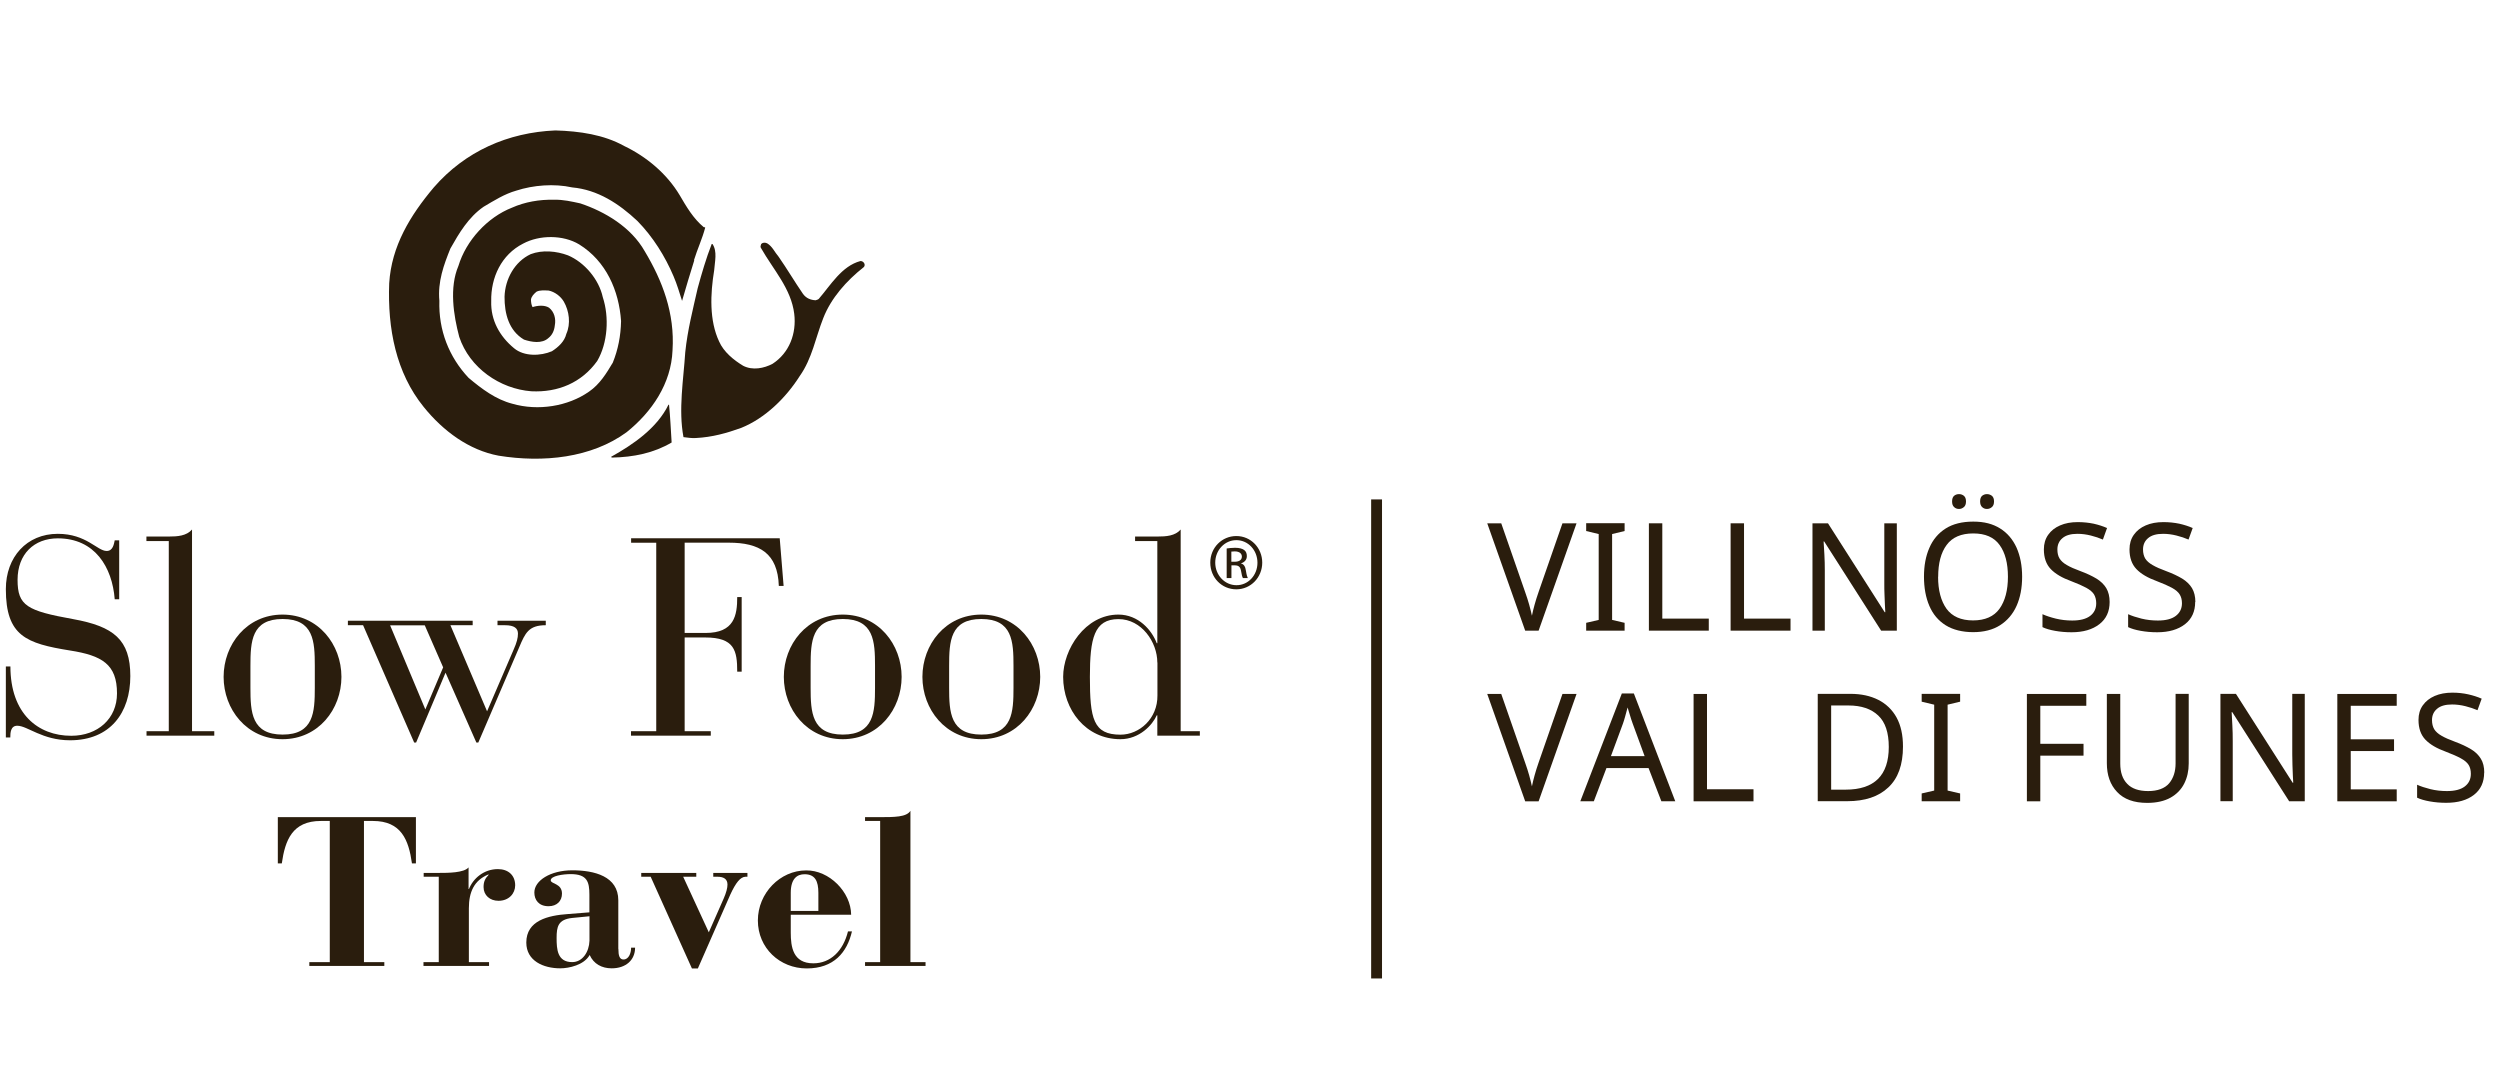 <?xml version="1.0" encoding="UTF-8"?><svg xmlns="http://www.w3.org/2000/svg" width="115" height="50" viewBox="0 0 115 50" fill="none"><path d="M63.323 22.973V45.009" stroke="#2A1D0D" stroke-width="0.5"/><path d="M72.521 24.072L70.776 29.01H70.159L68.413 24.072H69.057L70.159 27.242C70.232 27.445 70.291 27.634 70.342 27.814C70.392 27.99 70.433 28.16 70.469 28.322C70.501 28.16 70.543 27.99 70.593 27.81C70.643 27.63 70.703 27.436 70.776 27.228L71.873 24.072H72.521Z" fill="#2A1D0D"/><path d="M74.732 29.01H72.964V28.65L73.54 28.516V24.566L72.964 24.427V24.067H74.732V24.427L74.157 24.566V28.516L74.732 28.65V29.01Z" fill="#2A1D0D"/><path d="M75.849 29.01V24.072H76.466V28.456H78.604V29.01H75.849Z" fill="#2A1D0D"/><path d="M79.608 29.01V24.072H80.225V28.456H82.364V29.01H79.608Z" fill="#2A1D0D"/><path d="M87.249 29.01H86.532L83.913 24.908H83.886C83.895 25.069 83.904 25.272 83.922 25.512C83.936 25.752 83.941 25.997 83.941 26.25V29.01H83.374V24.072H84.087L86.696 28.161H86.724C86.724 28.087 86.715 27.976 86.706 27.829C86.696 27.681 86.692 27.52 86.687 27.349C86.678 27.173 86.678 27.012 86.678 26.86V24.072H87.254V29.01H87.249Z" fill="#2A1D0D"/><path d="M93.018 26.532C93.018 27.044 92.931 27.491 92.762 27.87C92.593 28.248 92.337 28.548 92.003 28.761C91.67 28.973 91.254 29.079 90.765 29.079C90.276 29.079 89.837 28.973 89.499 28.761C89.161 28.548 88.914 28.253 88.75 27.87C88.585 27.487 88.503 27.039 88.503 26.527C88.503 26.015 88.585 25.581 88.75 25.203C88.914 24.82 89.166 24.524 89.499 24.312C89.833 24.1 90.258 23.994 90.77 23.994C91.281 23.994 91.67 24.1 92.003 24.307C92.337 24.515 92.588 24.81 92.762 25.193C92.931 25.576 93.018 26.019 93.018 26.532ZM89.152 26.532C89.152 27.155 89.284 27.644 89.54 28.004C89.801 28.359 90.207 28.539 90.76 28.539C91.313 28.539 91.72 28.359 91.976 28.004C92.232 27.648 92.365 27.155 92.365 26.532C92.365 25.909 92.237 25.419 91.981 25.069C91.725 24.713 91.323 24.538 90.77 24.538C90.217 24.538 89.805 24.713 89.545 25.069C89.284 25.419 89.156 25.909 89.156 26.532H89.152ZM89.796 23.066C89.796 22.946 89.828 22.858 89.888 22.808C89.947 22.757 90.025 22.729 90.116 22.729C90.203 22.729 90.276 22.757 90.34 22.808C90.404 22.863 90.436 22.946 90.436 23.066C90.436 23.186 90.404 23.269 90.34 23.324C90.276 23.38 90.203 23.412 90.116 23.412C90.025 23.412 89.947 23.384 89.888 23.324C89.824 23.269 89.796 23.181 89.796 23.066ZM91.085 23.066C91.085 22.946 91.117 22.858 91.176 22.808C91.24 22.757 91.313 22.729 91.4 22.729C91.487 22.729 91.56 22.757 91.629 22.808C91.693 22.863 91.725 22.946 91.725 23.066C91.725 23.186 91.693 23.269 91.629 23.324C91.565 23.38 91.492 23.412 91.4 23.412C91.309 23.412 91.24 23.384 91.176 23.324C91.117 23.269 91.085 23.181 91.085 23.066Z" fill="#2A1D0D"/><path d="M97.043 27.69C97.043 28.128 96.888 28.47 96.568 28.715C96.253 28.959 95.828 29.084 95.293 29.084C95.019 29.084 94.767 29.061 94.534 29.019C94.301 28.978 94.109 28.922 93.954 28.848V28.253C94.119 28.327 94.324 28.396 94.567 28.456C94.813 28.516 95.065 28.544 95.325 28.544C95.686 28.544 95.96 28.474 96.148 28.331C96.335 28.188 96.426 27.995 96.426 27.75C96.426 27.588 96.39 27.455 96.326 27.344C96.257 27.233 96.138 27.132 95.969 27.039C95.8 26.947 95.572 26.846 95.279 26.735C94.859 26.582 94.544 26.398 94.333 26.176C94.123 25.955 94.018 25.655 94.018 25.272C94.018 25.013 94.082 24.792 94.215 24.603C94.347 24.413 94.53 24.27 94.763 24.169C94.996 24.067 95.266 24.017 95.576 24.017C95.841 24.017 96.084 24.044 96.308 24.09C96.531 24.141 96.737 24.206 96.924 24.289L96.733 24.82C96.564 24.746 96.381 24.686 96.18 24.635C95.979 24.584 95.773 24.556 95.563 24.556C95.257 24.556 95.028 24.621 94.873 24.755C94.717 24.884 94.64 25.06 94.64 25.276C94.64 25.443 94.672 25.581 94.74 25.692C94.809 25.802 94.918 25.904 95.074 25.992C95.229 26.084 95.439 26.176 95.704 26.273C95.992 26.379 96.234 26.495 96.436 26.615C96.632 26.735 96.783 26.882 96.888 27.053C96.989 27.224 97.043 27.436 97.043 27.695V27.69Z" fill="#2A1D0D"/><path d="M100.978 27.69C100.978 28.128 100.823 28.47 100.508 28.715C100.192 28.959 99.767 29.084 99.233 29.084C98.958 29.084 98.707 29.061 98.474 29.019C98.241 28.978 98.049 28.922 97.894 28.848V28.253C98.058 28.327 98.264 28.396 98.506 28.456C98.748 28.516 99.004 28.544 99.264 28.544C99.626 28.544 99.9 28.474 100.087 28.331C100.274 28.188 100.37 27.995 100.37 27.75C100.37 27.588 100.334 27.455 100.265 27.344C100.197 27.233 100.078 27.132 99.909 27.039C99.74 26.947 99.511 26.846 99.219 26.735C98.798 26.582 98.483 26.398 98.273 26.176C98.063 25.955 97.957 25.655 97.957 25.272C97.957 25.013 98.022 24.792 98.154 24.603C98.287 24.413 98.469 24.27 98.702 24.169C98.936 24.067 99.205 24.017 99.516 24.017C99.781 24.017 100.023 24.044 100.247 24.09C100.471 24.141 100.677 24.206 100.864 24.289L100.672 24.82C100.503 24.746 100.32 24.686 100.119 24.635C99.918 24.584 99.712 24.556 99.502 24.556C99.196 24.556 98.968 24.621 98.812 24.755C98.657 24.884 98.579 25.06 98.579 25.276C98.579 25.443 98.616 25.581 98.68 25.692C98.748 25.802 98.862 25.904 99.018 25.992C99.173 26.084 99.383 26.176 99.648 26.273C99.936 26.379 100.178 26.495 100.38 26.615C100.576 26.735 100.727 26.882 100.832 27.053C100.933 27.224 100.987 27.436 100.987 27.695L100.978 27.69Z" fill="#2A1D0D"/><path d="M72.521 31.922L70.776 36.86H70.159L68.413 31.922H69.057L70.159 35.092C70.232 35.295 70.291 35.484 70.342 35.664C70.392 35.84 70.433 36.011 70.469 36.172C70.501 36.011 70.543 35.84 70.593 35.66C70.643 35.48 70.703 35.286 70.776 35.078L71.873 31.922H72.521Z" fill="#2A1D0D"/><path d="M76.423 36.859L75.834 35.332H73.896L73.316 36.859H72.694L74.605 31.898H75.157L77.063 36.859H76.428H76.423ZM75.651 34.778L75.103 33.283C75.089 33.246 75.066 33.181 75.034 33.084C75.002 32.987 74.97 32.886 74.943 32.785C74.911 32.683 74.888 32.6 74.87 32.544C74.833 32.688 74.796 32.826 74.755 32.965C74.719 33.103 74.682 33.209 74.655 33.288L74.102 34.783H75.651V34.778Z" fill="#2A1D0D"/><path d="M77.905 36.86V31.922H78.522V36.306H80.661V36.86H77.905Z" fill="#2A1D0D"/><path d="M87.537 34.34C87.537 35.175 87.313 35.803 86.861 36.223C86.413 36.647 85.782 36.855 84.978 36.855H83.616V31.917H85.124C85.613 31.917 86.038 32.009 86.404 32.194C86.765 32.379 87.048 32.651 87.245 33.011C87.441 33.371 87.537 33.814 87.537 34.34ZM86.884 34.363C86.884 33.703 86.724 33.218 86.399 32.914C86.079 32.609 85.622 32.452 85.033 32.452H84.233V36.324H84.896C86.221 36.324 86.884 35.669 86.884 34.358V34.363Z" fill="#2A1D0D"/><path d="M90.166 36.859H88.397V36.499L88.973 36.366V32.415L88.397 32.277V31.917H90.166V32.277L89.59 32.415V36.366L90.166 36.499V36.859Z" fill="#2A1D0D"/><path d="M93.854 36.86H93.237V31.922H95.97V32.466H93.854V34.215H95.842V34.76H93.854V36.855V36.86Z" fill="#2A1D0D"/><path d="M100.681 31.922V35.12C100.681 35.461 100.612 35.77 100.475 36.043C100.338 36.315 100.128 36.532 99.844 36.693C99.561 36.85 99.204 36.933 98.775 36.933C98.163 36.933 97.701 36.767 97.386 36.43C97.07 36.098 96.915 35.655 96.915 35.106V31.922H97.532V35.124C97.532 35.526 97.637 35.835 97.852 36.056C98.062 36.278 98.386 36.389 98.816 36.389C99.246 36.389 99.579 36.269 99.78 36.033C99.977 35.798 100.077 35.489 100.077 35.115V31.917H100.685L100.681 31.922Z" fill="#2A1D0D"/><path d="M106.019 36.859H105.302L102.683 32.757H102.656C102.665 32.918 102.674 33.121 102.688 33.357C102.702 33.597 102.706 33.841 102.706 34.095V36.855H102.14V31.917H102.853L105.462 36.006H105.489C105.485 35.932 105.48 35.821 105.471 35.673C105.467 35.526 105.457 35.364 105.453 35.194C105.448 35.018 105.444 34.857 105.444 34.704V31.917H106.019V36.855V36.859Z" fill="#2A1D0D"/><path d="M110.249 36.86H107.517V31.922H110.249V32.466H108.134V34.008H110.126V34.548H108.134V36.311H110.249V36.855V36.86Z" fill="#2A1D0D"/><path d="M114.271 35.54C114.271 35.978 114.116 36.32 113.8 36.564C113.485 36.809 113.06 36.929 112.525 36.929C112.251 36.929 112 36.906 111.767 36.864C111.534 36.823 111.342 36.767 111.187 36.694V36.098C111.351 36.172 111.557 36.241 111.799 36.301C112.041 36.361 112.297 36.389 112.557 36.389C112.919 36.389 113.193 36.32 113.38 36.177C113.567 36.034 113.659 35.84 113.659 35.595C113.659 35.434 113.627 35.3 113.558 35.189C113.49 35.078 113.371 34.977 113.202 34.885C113.033 34.792 112.804 34.691 112.512 34.58C112.091 34.428 111.776 34.243 111.566 34.022C111.356 33.8 111.251 33.5 111.251 33.117C111.251 32.859 111.314 32.637 111.447 32.448C111.58 32.259 111.762 32.116 111.995 32.014C112.228 31.913 112.498 31.862 112.809 31.862C113.074 31.862 113.316 31.89 113.54 31.94C113.764 31.991 113.97 32.056 114.157 32.139L113.965 32.669C113.796 32.596 113.613 32.536 113.412 32.485C113.211 32.434 113.005 32.406 112.795 32.406C112.489 32.406 112.26 32.471 112.105 32.605C111.95 32.734 111.872 32.909 111.872 33.126C111.872 33.292 111.909 33.431 111.973 33.542C112.041 33.652 112.151 33.754 112.306 33.842C112.462 33.934 112.672 34.026 112.937 34.123C113.225 34.229 113.467 34.345 113.668 34.465C113.869 34.585 114.015 34.732 114.12 34.903C114.225 35.074 114.276 35.286 114.276 35.544L114.271 35.54Z" fill="#2A1D0D"/><path d="M39.73 12.29C38.934 12.918 38.23 13.711 37.87 14.634C37.518 15.525 37.358 16.494 36.791 17.293C36.151 18.303 35.196 19.24 34.095 19.683C33.432 19.923 32.756 20.112 32.011 20.149C31.833 20.163 31.622 20.131 31.44 20.108C31.202 18.843 31.44 17.477 31.522 16.199C31.627 15.184 31.874 14.228 32.093 13.259C32.281 12.567 32.482 11.884 32.738 11.224H32.774C33.007 11.566 32.879 12.041 32.852 12.433C32.674 13.518 32.623 14.741 33.08 15.71C33.291 16.189 33.748 16.563 34.186 16.826C34.616 17.048 35.141 16.946 35.539 16.734C36.311 16.231 36.645 15.34 36.535 14.436C36.394 13.278 35.571 12.405 35.013 11.422C34.959 11.353 34.995 11.298 35.013 11.229C35.087 11.146 35.196 11.15 35.288 11.192C35.53 11.335 35.63 11.593 35.813 11.805C36.206 12.368 36.549 12.954 36.937 13.518C37.088 13.725 37.289 13.799 37.518 13.813C37.568 13.794 37.623 13.785 37.664 13.748C38.221 13.102 38.719 12.239 39.579 12.008C39.72 11.999 39.848 12.179 39.725 12.299" fill="#2A1D0D"/><path d="M31.937 11.972C31.736 12.599 31.562 13.208 31.375 13.841C31.256 13.467 31.142 13.075 30.982 12.705C30.594 11.792 30.041 10.901 29.323 10.167C28.469 9.364 27.491 8.727 26.321 8.621C25.489 8.437 24.529 8.515 23.748 8.769C23.209 8.921 22.729 9.226 22.244 9.512C21.55 9.992 21.116 10.726 20.718 11.432C20.416 12.179 20.129 12.955 20.211 13.836C20.17 15.188 20.649 16.416 21.554 17.38C22.162 17.892 22.811 18.377 23.565 18.571C24.753 18.917 26.129 18.691 27.093 18.017C27.591 17.675 27.893 17.177 28.19 16.679C28.432 16.079 28.555 15.451 28.569 14.768C28.473 13.37 27.884 12.013 26.641 11.242C25.905 10.799 24.822 10.799 24.063 11.206C23.067 11.713 22.573 12.761 22.596 13.859C22.569 14.722 22.98 15.47 23.647 16.019C24.109 16.407 24.872 16.379 25.389 16.157C25.69 15.963 25.969 15.705 26.051 15.359C26.261 14.893 26.184 14.307 25.937 13.877C25.791 13.628 25.521 13.425 25.238 13.365C25.064 13.361 24.835 13.333 24.676 13.421C24.561 13.518 24.442 13.638 24.424 13.785C24.429 13.914 24.442 14.021 24.497 14.127C24.726 14.053 25.041 14.021 25.256 14.154C25.498 14.348 25.58 14.662 25.521 14.971C25.498 15.197 25.407 15.41 25.229 15.548C24.931 15.825 24.447 15.737 24.104 15.622C23.405 15.211 23.204 14.422 23.209 13.651C23.232 12.839 23.675 12.032 24.415 11.69C24.95 11.487 25.594 11.547 26.124 11.745C26.883 12.064 27.55 12.848 27.728 13.67C28.03 14.588 27.957 15.779 27.472 16.605C26.755 17.606 25.667 18.059 24.442 17.999C22.994 17.888 21.6 16.923 21.125 15.497C20.86 14.496 20.663 13.227 21.088 12.23C21.44 11.067 22.418 9.996 23.551 9.553C24.136 9.29 24.826 9.17 25.484 9.189C25.905 9.175 26.302 9.272 26.691 9.355C27.824 9.733 29.026 10.444 29.657 11.556C30.47 12.913 31.046 14.404 30.936 16.116C30.877 17.643 29.986 18.949 28.825 19.881C27.203 21.067 24.986 21.294 22.934 20.961C21.577 20.707 20.389 19.835 19.489 18.718C18.214 17.145 17.825 15.114 17.903 13.033C18.008 11.321 18.867 9.913 19.955 8.621C21.399 6.96 23.364 6.092 25.548 6C26.663 6.032 27.774 6.194 28.711 6.715C29.725 7.2 30.671 7.98 31.27 8.986C31.572 9.503 31.891 10.052 32.371 10.449C32.394 10.449 32.417 10.449 32.44 10.467C32.307 10.979 32.079 11.459 31.923 11.967" fill="#2A1D0D"/><path d="M30.9 20.352C30.082 20.837 29.15 21.031 28.144 21.049C28.126 21.045 28.126 21.026 28.112 21.012C29.118 20.454 30.228 19.692 30.749 18.617H30.776C30.831 19.166 30.859 19.785 30.895 20.352" fill="#2A1D0D"/><path d="M56.642 25.84H56.797C56.975 25.84 57.126 25.775 57.126 25.604C57.126 25.484 57.039 25.364 56.797 25.364C56.728 25.364 56.678 25.369 56.642 25.373V25.835V25.84ZM56.642 26.592H56.427V25.23C56.541 25.217 56.646 25.198 56.811 25.198C57.016 25.198 57.149 25.24 57.231 25.3C57.313 25.36 57.355 25.452 57.355 25.581C57.355 25.761 57.236 25.867 57.09 25.913V25.923C57.208 25.946 57.286 26.052 57.313 26.255C57.345 26.467 57.377 26.546 57.4 26.592H57.176C57.144 26.55 57.112 26.426 57.085 26.246C57.053 26.07 56.966 26.006 56.797 26.006H56.646V26.592H56.642ZM56.87 24.847C56.336 24.847 55.901 25.309 55.901 25.881C55.901 26.453 56.336 26.919 56.875 26.919C57.414 26.924 57.843 26.463 57.843 25.886C57.843 25.309 57.414 24.847 56.875 24.847H56.87ZM56.875 24.658C57.537 24.658 58.063 25.203 58.063 25.881C58.063 26.559 57.537 27.109 56.87 27.109C56.203 27.109 55.673 26.573 55.673 25.881C55.673 25.189 56.212 24.658 56.87 24.658H56.875Z" fill="#2A1D0D"/><path d="M0.273 30.657H0.479C0.479 32.826 1.745 33.846 3.276 33.846C4.5 33.846 5.382 33.057 5.382 31.898C5.382 30.555 4.692 30.154 3.221 29.923C1.215 29.6 0.269 29.263 0.269 27.099C0.269 25.627 1.228 24.556 2.659 24.556C3.975 24.556 4.473 25.345 4.907 25.345C5.199 25.345 5.241 25.022 5.277 24.856H5.483V27.565H5.277C5.163 26.093 4.368 24.764 2.659 24.764C1.571 24.764 0.808 25.484 0.808 26.674C0.808 27.865 1.242 28.096 3.362 28.479C5.227 28.816 5.995 29.42 5.995 31.1C5.995 32.78 5.076 34.053 3.221 34.053C1.941 34.053 1.265 33.384 0.794 33.384C0.488 33.384 0.474 33.707 0.474 33.924H0.269V30.662L0.273 30.657Z" fill="#2A1D0D"/><path d="M7.759 24.889H6.735V24.681H7.759C8.166 24.681 8.577 24.653 8.833 24.358V33.634H9.857V33.841H6.74V33.634H7.764V24.884L7.759 24.889Z" fill="#2A1D0D"/><path d="M12.996 28.271C14.646 28.271 15.706 29.651 15.706 31.137C15.706 32.623 14.646 34.003 12.996 34.003C11.346 34.003 10.286 32.623 10.286 31.137C10.286 29.651 11.346 28.271 12.996 28.271ZM14.481 30.63C14.481 29.508 14.431 28.474 13.001 28.474C11.57 28.474 11.52 29.508 11.52 30.63V31.636C11.52 32.757 11.57 33.791 13.001 33.791C14.431 33.791 14.481 32.757 14.481 31.636V30.63Z" fill="#2A1D0D"/><path d="M16.693 28.76H16.003V28.553H21.743V28.76H20.719L22.405 32.72L23.621 29.896C23.776 29.549 23.826 29.342 23.826 29.148C23.826 28.904 23.662 28.76 23.228 28.76H22.885V28.553H25.106V28.76C24.316 28.76 24.16 29.12 23.881 29.78L22.003 34.155H21.912L20.495 30.943L19.142 34.155H19.051L16.702 28.76H16.693ZM19.567 32.632L20.385 30.699L19.54 28.765H17.945L19.567 32.637V32.632Z" fill="#2A1D0D"/><path d="M30.192 24.967H29.031V24.76H35.867L36.046 26.952H35.826C35.776 25.443 34.931 24.963 33.528 24.963H31.494V29.116H32.454C33.784 29.116 33.912 28.304 33.912 27.464H34.117V30.898H33.912C33.912 29.919 33.784 29.324 32.44 29.324H31.494V33.634H32.696V33.842H29.026V33.634H30.187V24.963L30.192 24.967Z" fill="#2A1D0D"/><path d="M38.766 28.271C40.415 28.271 41.475 29.651 41.475 31.137C41.475 32.623 40.415 34.003 38.766 34.003C37.116 34.003 36.056 32.623 36.056 31.137C36.056 29.651 37.116 28.271 38.766 28.271ZM40.251 30.63C40.251 29.508 40.2 28.474 38.77 28.474C37.34 28.474 37.289 29.508 37.289 30.63V31.636C37.289 32.757 37.34 33.791 38.77 33.791C40.2 33.791 40.251 32.757 40.251 31.636V30.63Z" fill="#2A1D0D"/><path d="M45.141 28.271C46.79 28.271 47.85 29.651 47.85 31.137C47.85 32.623 46.79 34.003 45.141 34.003C43.491 34.003 42.431 32.623 42.431 31.137C42.431 29.651 43.491 28.271 45.141 28.271ZM46.621 30.63C46.621 29.508 46.571 28.474 45.141 28.474C43.71 28.474 43.66 29.508 43.66 30.63V31.636C43.66 32.757 43.71 33.791 45.141 33.791C46.571 33.791 46.621 32.757 46.621 31.636V30.63Z" fill="#2A1D0D"/><path d="M53.237 32.905H53.21C53.018 33.343 52.419 34.003 51.538 34.003C49.943 34.003 48.905 32.646 48.905 31.137C48.905 29.873 49.915 28.271 51.446 28.271C52.365 28.271 52.982 28.982 53.21 29.587H53.237V24.889H52.214V24.681H53.237C53.644 24.681 54.056 24.653 54.311 24.358V33.634H55.193V33.841H53.237V32.9V32.905ZM53.237 30.477C53.237 29.536 52.511 28.479 51.451 28.479C50.327 28.479 50.135 29.37 50.135 31.137C50.135 33.062 50.29 33.795 51.542 33.795C52.41 33.795 53.256 33.057 53.242 31.986V30.477H53.237Z" fill="#2A1D0D"/><path d="M14.233 44.257H15.17V37.764H14.759C13.447 37.764 13.114 38.65 12.963 39.716H12.78V37.588H19.132V39.716H18.95C18.799 38.645 18.465 37.764 17.154 37.764H16.742V44.257H17.679V44.432H14.229V44.257H14.233Z" fill="#2A1D0D"/><path d="M19.489 44.257H20.183V40.33H19.489V40.154H20.183C20.595 40.154 21.344 40.154 21.554 39.9V40.893H21.573C21.764 40.408 22.258 39.979 22.902 39.979C23.378 39.979 23.698 40.26 23.698 40.726C23.698 41.096 23.414 41.437 22.93 41.437C22.537 41.437 22.244 41.183 22.244 40.805C22.244 40.56 22.313 40.408 22.486 40.233H22.445C21.81 40.505 21.568 41.031 21.568 41.779V44.257H22.496V44.432H19.48V44.257H19.489Z" fill="#2A1D0D"/><path d="M28.446 43.652C28.446 43.952 28.497 44.137 28.679 44.137C28.922 44.137 29.031 43.846 29.031 43.592H29.214C29.214 44.164 28.789 44.543 28.136 44.543C27.683 44.543 27.308 44.34 27.125 43.929C26.865 44.395 26.166 44.543 25.773 44.543C24.996 44.543 24.21 44.201 24.21 43.357C24.21 42.346 25.206 42.111 26.125 42.046L27.112 41.968V41.151C27.112 40.569 27.011 40.209 26.253 40.209C25.91 40.209 25.325 40.288 25.334 40.5C25.343 40.666 25.851 40.634 25.851 41.105C25.851 41.446 25.617 41.686 25.234 41.686C24.781 41.686 24.58 41.396 24.58 41.054C24.58 40.51 25.316 40.034 26.326 40.034C27.336 40.034 28.442 40.306 28.442 41.414V43.648L28.446 43.652ZM27.116 42.148L26.321 42.226C25.668 42.295 25.604 42.632 25.604 43.149C25.604 43.666 25.636 44.257 26.321 44.257C26.797 44.257 27.098 43.791 27.116 43.274V42.148Z" fill="#2A1D0D"/><path d="M29.931 40.33H29.497V40.154H32.029V40.33H31.426L32.605 42.886L33.29 41.331C33.409 41.059 33.464 40.846 33.464 40.69C33.464 40.436 33.29 40.33 33.002 40.33H32.81V40.154H34.382V40.33H34.291C34.058 40.339 33.848 40.602 33.596 41.147L32.102 44.548H31.828L29.931 40.33Z" fill="#2A1D0D"/><path d="M36.375 42.079V42.896C36.375 43.556 36.475 44.313 37.412 44.313C38.198 44.313 38.783 43.75 39.007 42.845H39.19C38.966 43.81 38.354 44.548 37.111 44.548C35.868 44.548 34.862 43.607 34.862 42.342C34.862 41.078 35.891 40.039 37.079 40.039C38.139 40.021 39.144 41.032 39.153 42.079H36.37H36.375ZM37.645 41.904V41.068C37.645 40.533 37.495 40.215 37.01 40.215C36.667 40.215 36.375 40.418 36.375 41.068V41.904H37.645Z" fill="#2A1D0D"/><path d="M39.792 44.257H40.487V37.764H39.792V37.589H40.427C41.145 37.589 41.698 37.589 41.88 37.298V44.257H42.575V44.432H39.792V44.257Z" fill="#2A1D0D"/></svg>